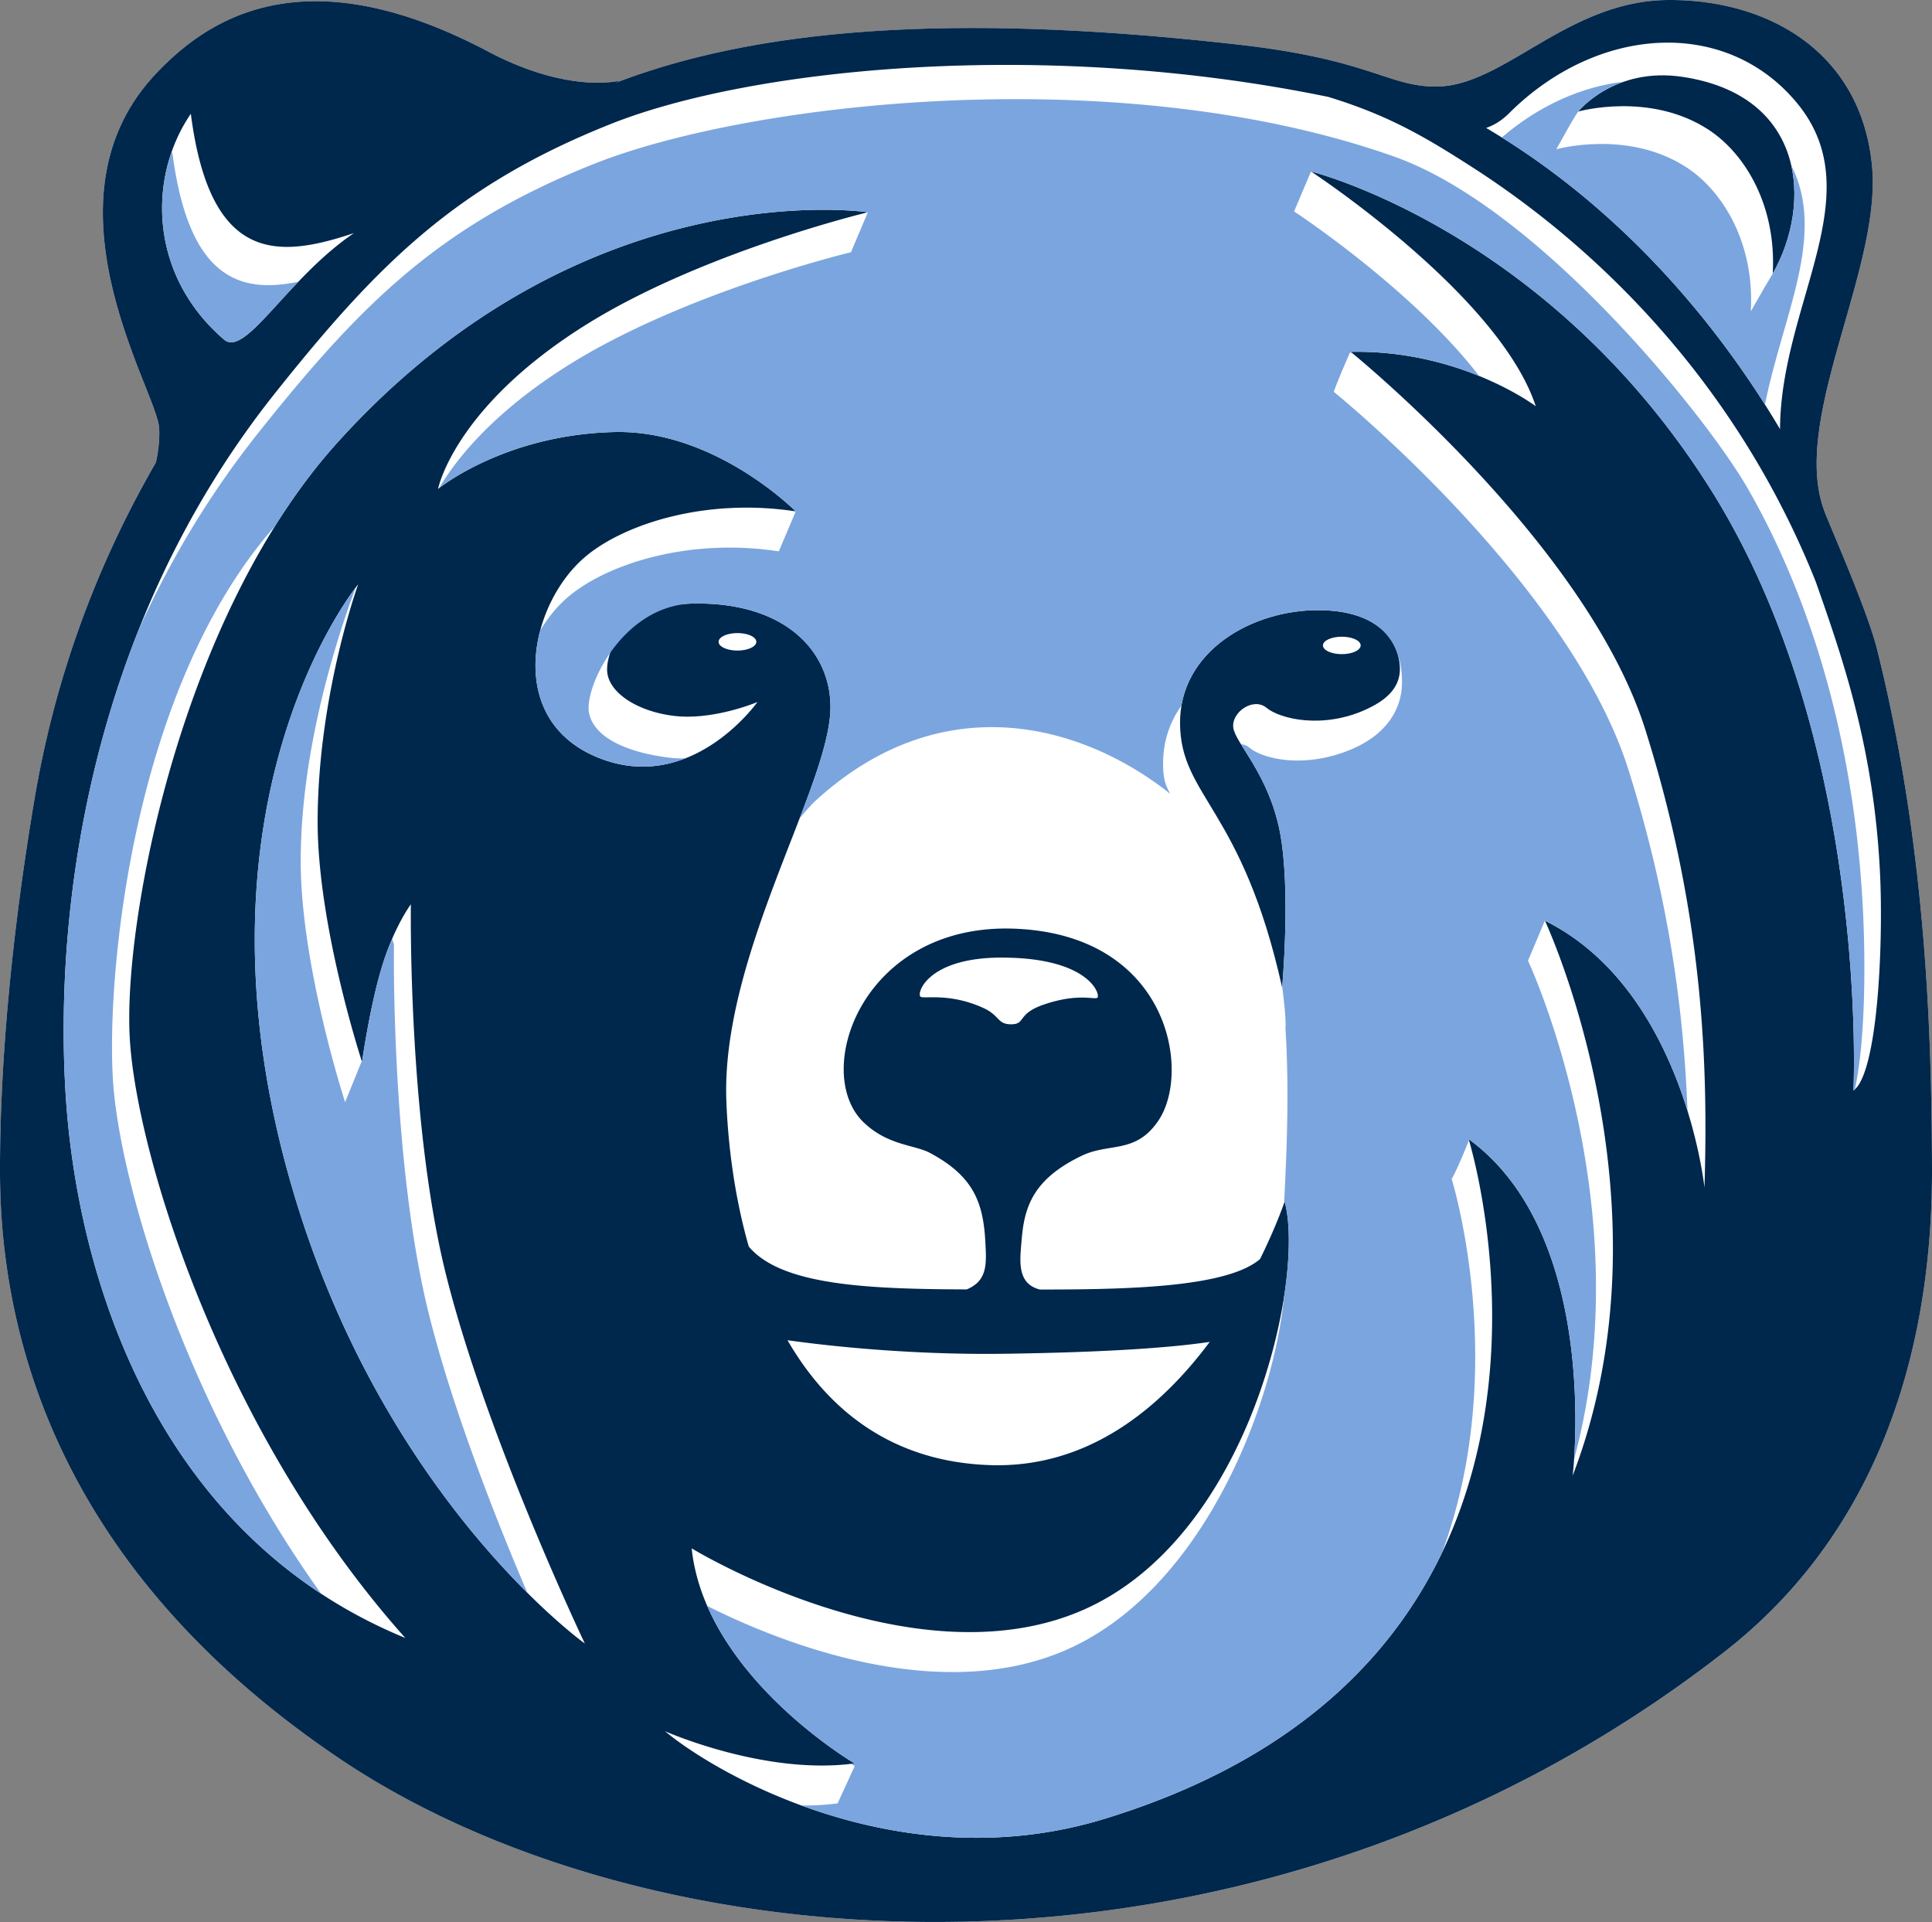 <svg xmlns="http://www.w3.org/2000/svg" viewBox="0 0 6962.74 6926.46"><rect x="0" y="0" width="6962.74" height="6926.46" fill="#808080" stroke="none"/><defs><style>.cls-1{fill:#fff;}.cls-2{fill:#00274c;}.cls-3{fill:#7ba5de;}</style></defs><g id="WhiteBack"><path class="cls-1" d="M7459,7307c-1685.19,1313-3859.1,1149.71-4995,382-984.92-665.67-1217.39-1485.3-1219.69-2105.69-1.45-389,42.08-863.75,124.69-1351.31,63.84-376.77,193.21-789.07,437-1211,8.39-38.06,13.92-80.53,12-123-6-132-445-817-13-1277,190.74-203.1,538-430,1197-82,295.92,156.27,478,105,478,105l-17.66,8.82c533-205.17,1258.8-250.77,2254.66-136.82,462.55,52.93,531.34,150,702,150,246,0,474-311,840-312,366.76-1,694.59,194.27,732,600,34.14,370.21-291.37,906.79-174,1236,20.11,56.41,156,360,192,504,182.15,728.61,196.63,1424.39,198,1871C8209,6217,8016,6873,7459,7307Z" transform="translate(-1244.27 -1354)"/></g><g id="DkBlue282"><path class="cls-2" d="M6001,3553c250,3,293,152,288,222s-65.2,109.27-118,134c-158,74-314,36-362-4s-128,16-120,72,128,168,168,376,8,560,8,560c-144-648-366-686.26-368-952C5495,3700,5758.61,3550.09,6001,3553Zm79,95.57c-37.56,0-68,14.07-68,31.43s30.44,31.43,68,31.43,68-14.07,68-31.43S6117.56,3648.57,6080,3648.57Z" transform="translate(-1244.27 -1354)"/><path class="cls-2" d="M7633,2340c142-249,121-642-325-709-246.84-37.08-376,125-376,125s257-73,469,65C7536.09,1908.93,7647,2099,7633,2340Z" transform="translate(-1244.27 -1354)"/><path class="cls-2" d="M8207,5565c-1.37-446.61-15.85-1142.39-198-1871-36-144-171.89-447.59-192-504-117.37-329.21,208.14-865.79,174-1236-37.41-405.73-365.24-601-732-600-366,1-594,312-840,312-170.66,0-239.45-97.07-702-150-995.86-114-1721.7-68.35-2254.66,136.82L3480,1644s-182.08,51.27-478-105c-659-348-1006.26-121.1-1197,82-432,460,7,1145,13,1277,1.93,42.5-3.6,85-12,123-243.8,421.9-373.17,834.2-437,1211-82.61,487.56-126.14,962.31-124.69,1351.31,2.3,620.39,234.77,1440,1219.69,2105.69,1135.9,767.71,3309.81,931,4995-382C8016,6873,8209,6217,8207,5565ZM7721,1726c269.88,327.3-59.22,720.54-61.72,1174.46q-19.19-32.39-39.35-64.79c-46.24-74.26-96.4-148.43-150.46-221.68q-8.93-12.09-18-24.16c-180.22-239.64-402.6-468.22-667.28-655.55q-6.34-4.5-12.73-9-48.61-34-99.12-66.08-35.62-22.6-72.19-44.17c28.05-9.45,55.86-26.17,82.85-53.07C7001,1445,7464.23,1414.6,7721,1726Zm-5789,38c70,544,318.11,520.1,588,430-239.89,162.1-391,450-468,384C1781.11,2345.81,1776,1992,1932,1764Zm389,3949c-455-1442,214-2253,214-2253s-144,396-146,849c-1.68,380,160,872,160,872s28-200,72-344,104-224,104-224-11.71,784.92,128,1340c148,588,499,1324,499,1324S2657.79,6780.36,2321,5713Zm5603-429c-1.56,25.19,66.9-1238.52-512-2162-588-938-1443-1150-1443-1150s678,444,810,846c0,0-270-204-667-196,0,0,849,686,1062,1362s226,1224,213,1650c0,0-74-713-575-962,0,0,477,1017,100,2000,0,0,105-863-375-1213,0,0,584,1870-1313,2450-724.19,221.42-1389-154-1583-316,0,0,360,160,683,116,0,0-539-316-587-775,0,0,790,483,1399,227,614-258.11,813-1202,738-1477,0,0-28.77,86.56-88.67,207.43-119.36,102.71-480,109.84-793.68,109.78-.21-.07-.41-.15-.65-.21-84-22-70.81-106.28-64.68-180.73C4936.18,5700.35,4970,5602,5143,5519c100-48,195-5,277-128,117.87-176.8,37-666-515-690s-737.82,516.81-548,698c88,84,183,80,239,110,152.41,81.65,191,173.12,199.09,316.16,4.66,82,9.45,144.12-66.94,175.65-352.31-1.31-668.27-13.79-785.5-154.77C3891,5665.11,3868,5479.74,3862,5322c-19.7-521.43,369.42-1130,375-1413,4-203-158-384.91-492-380-272,4-319.64,191.95-312,250,10,76,114,140,241,155,142.15,16.79,300-50,300-50s-238,337-575,200-246.52-552.77-46-723c139-118,434-214,759-164,0,0-290.84-294.15-652-286-399,9-637,205-637,205s56.91-292.26,529-589c420-264,1020-408,1020-408s-1021.1-155.29-1910,828c-565,625-775,1725-750,2150s336,1424,993,2160c-897-368-1185.83-1302.38-1224.91-1971.69S1570.59,3605.21,2237,2769c365-458,647-744.61,1208-968,511.09-203.5,1563.7-308.25,2585.75-97.9,221.19,67.14,357.09,149.3,517.92,252.47,368.71,236.53,762,598.52,1049.64,1101.39a3118.32,3118.32,0,0,1,189.75,393.42C7882.93,3720.81,7999,4048.7,8020,4508,8031.5,4760,8011.42,5222.46,7924,5284ZM4889.86,5045.34c-52.22.84-40.87-31.21-102.17-59-118.36-53.74-206.6-32.89-224.76-39.64S4581.09,4805,4853.53,4805c322.68,0,358.71,138.3,345.09,145s-70.33-17-190.7,23.62C4908,5007.39,4942.08,5044.49,4889.86,5045.34Zm-20.24,1187.33c372.25-5.52,597.14-22.33,734.35-42.75C5430.54,6423,5170,6646.13,4812,6634c-356.37-12.07-585.65-201.13-729.63-450.06C4295.69,6213.77,4581.32,6237,4869.62,6232.67ZM3970,3667c0,17.36-30.44,31.43-68,31.43s-68-14.07-68-31.43,30.44-31.43,68-31.43S3970,3649.64,3970,3667Z" transform="translate(-1244.27 -1354)"/></g><g id="LtBlue7453"><path class="cls-3" d="M7959,4652c-35-767-266-1276-415-1536S6791,2103,6268,1918c-989.51-350-2323-196.39-2884,27s-843,510-1208,968c-181,227.12-322.39,467.12-431.57,709.66-240.28,604-290.72,1211.05-264.34,1662.65,34.29,587.16,260.8,1378.31,921.49,1812.12C1909.82,6411,1672.7,5609.85,1651,5241c-22.74-386.51,72.87-1411.86,584.47-1991.23C2303.56,3141,2378.94,3038.88,2462,2947c888.62-983,1909.38-828.09,1910-828h0l-61,144s-600,144-1020,408c-263.18,165.43-397.32,329.46-464.51,442.24C2857.18,3089.42,3089,2919.37,3460,2911c361.16-8.15,652,286,652,286l-61,144c-325-50-620,46-759,164-38.36,32.56-72.68,74.11-100.76,121-46.9,176.05-3.86,372,207.76,458,120.28,48.9,227.95,37.4,316.69,2.41-33.86,2.63-68.24-2.46-102.69-8.41-110-19-228-65-246-155s120.93-390.22,378-394c334-4.91,496,177,492,380-1.93,98.16-50,235.52-111.19,394.81,19.15-23.85,43-50.74,56.19-62.81,452.63-415.33,956.85-282.59,1280-26-24-40-26-74-26-110,0-80.27,24.75-150,66.07-208.06,37.56-221.3,277.13-346.6,498.93-343.94,250,3,295,148,296,256s-64,196-184,246c-168.56,70.23-317,34-365-6a57.53,57.53,0,0,0-31.57-13.23c39.82,65.1,111.42,165.67,140.57,317.23,38.09,198.09,10.89,526.77,8.21,557.65,8.87,67.45,13.89,122.26,11.79,149.35,14,223.32,4.59,448.55-5,629.75,1.32-3.77,2-5.75,2-5.75,20.42,74.87,20.53,199.33-2.52,346-38.38,391.83-297,1065-796.48,1275-466.66,196.16-1039.59-41.59-1281.92-163.44C3942.91,7485.56,4324,7709,4324,7709c-4.32.59-8.66,1.13-13,1.65,8.87,4.87,13.74,7.44,13.74,7.44L4263,7853a888.12,888.12,0,0,1-130.79,7.57C4428.67,7969.35,4817,8033.45,5224,7909c670.53-205,1031.08-571.2,1217-959,247.33-667.05,35-1347,35-1347,22-38.61,56.59-125.73,62.21-140-.79-2.65-1.21-4-1.21-4,404.22,294.74,393.57,953.28,380.14,1153.87C7164.59,5697.81,6751,4816,6751,4816c19-44.21,61-145,61-145l.61,1.3c295.83,147.36,442.62,456.55,513.21,684.75C7312.76,5008.2,7261.47,4599.2,7113,4128c-213-676-1062-1362-1062-1362,19.93-55.41,58.93-142.42,58.93-142.42l12.38,6.89c-6.73-5.58-10.31-8.47-10.31-8.47,187.72-3.78,347,39.84,462.85,86.87C6332.2,2393.8,5908,2116,5908,2116l61-144s855,212,1443,1150c578.9,923.48,510.44,2187.19,512,2162a53,53,0,0,0,5.1-4.13C7966.76,5106.24,7967.18,4831.3,7959,4652Z" transform="translate(-1244.27 -1354)"/><path class="cls-3" d="M6771.46,1925.32q6.39,4.47,12.73,9c264.68,187.33,487.06,415.91,667.28,655.55q9.07,12.06,18,24.16c48.3,65.44,93.47,131.61,135.52,197.93,64.24-322.28,222.74-610.5,94.7-862.49,29.66,130.06-1.15,275.65-66.69,390.57-23,38-36.83,62.06-79,136,14-241-96.91-431.07-232-519-212-138-469-65-469-65,34-61,61-111,79-136,0,0,56-70.25,164.69-107.67-151.89,17.67-306.24,85.87-440.13,201q7.9,4.93,15.78,9.92Q6722.85,1891.29,6771.46,1925.32Z" transform="translate(-1244.27 -1354)"/><path class="cls-3" d="M2052,2578c52.77,45.23,140.35-75.76,267.46-208.56-214.74,44.64-396.23-14.9-454.46-467.44q-2.48,3.63-4.9,7.3C1788,2124.87,1833.73,2390.91,2052,2578Z" transform="translate(-1244.27 -1354)"/><path class="cls-3" d="M2664,4758s-2.39-8.36-6.55-20.56A961.38,961.38,0,0,0,2621,4837c-44,144-72,344-72,344s-.33-1-.94-2.9L2488,5326s-160.7-492-160-872c.74-401.36,130.83-802.17,197.93-982.34C2447.56,3575.6,1897.57,4371.07,2321,5713c219.72,696.35,591.57,1149.78,823.54,1380.87-114.15-268-267.14-656.58-352.54-995.87C2652.29,5542.92,2664,4758,2664,4758Z" transform="translate(-1244.27 -1354)"/></g></svg>
